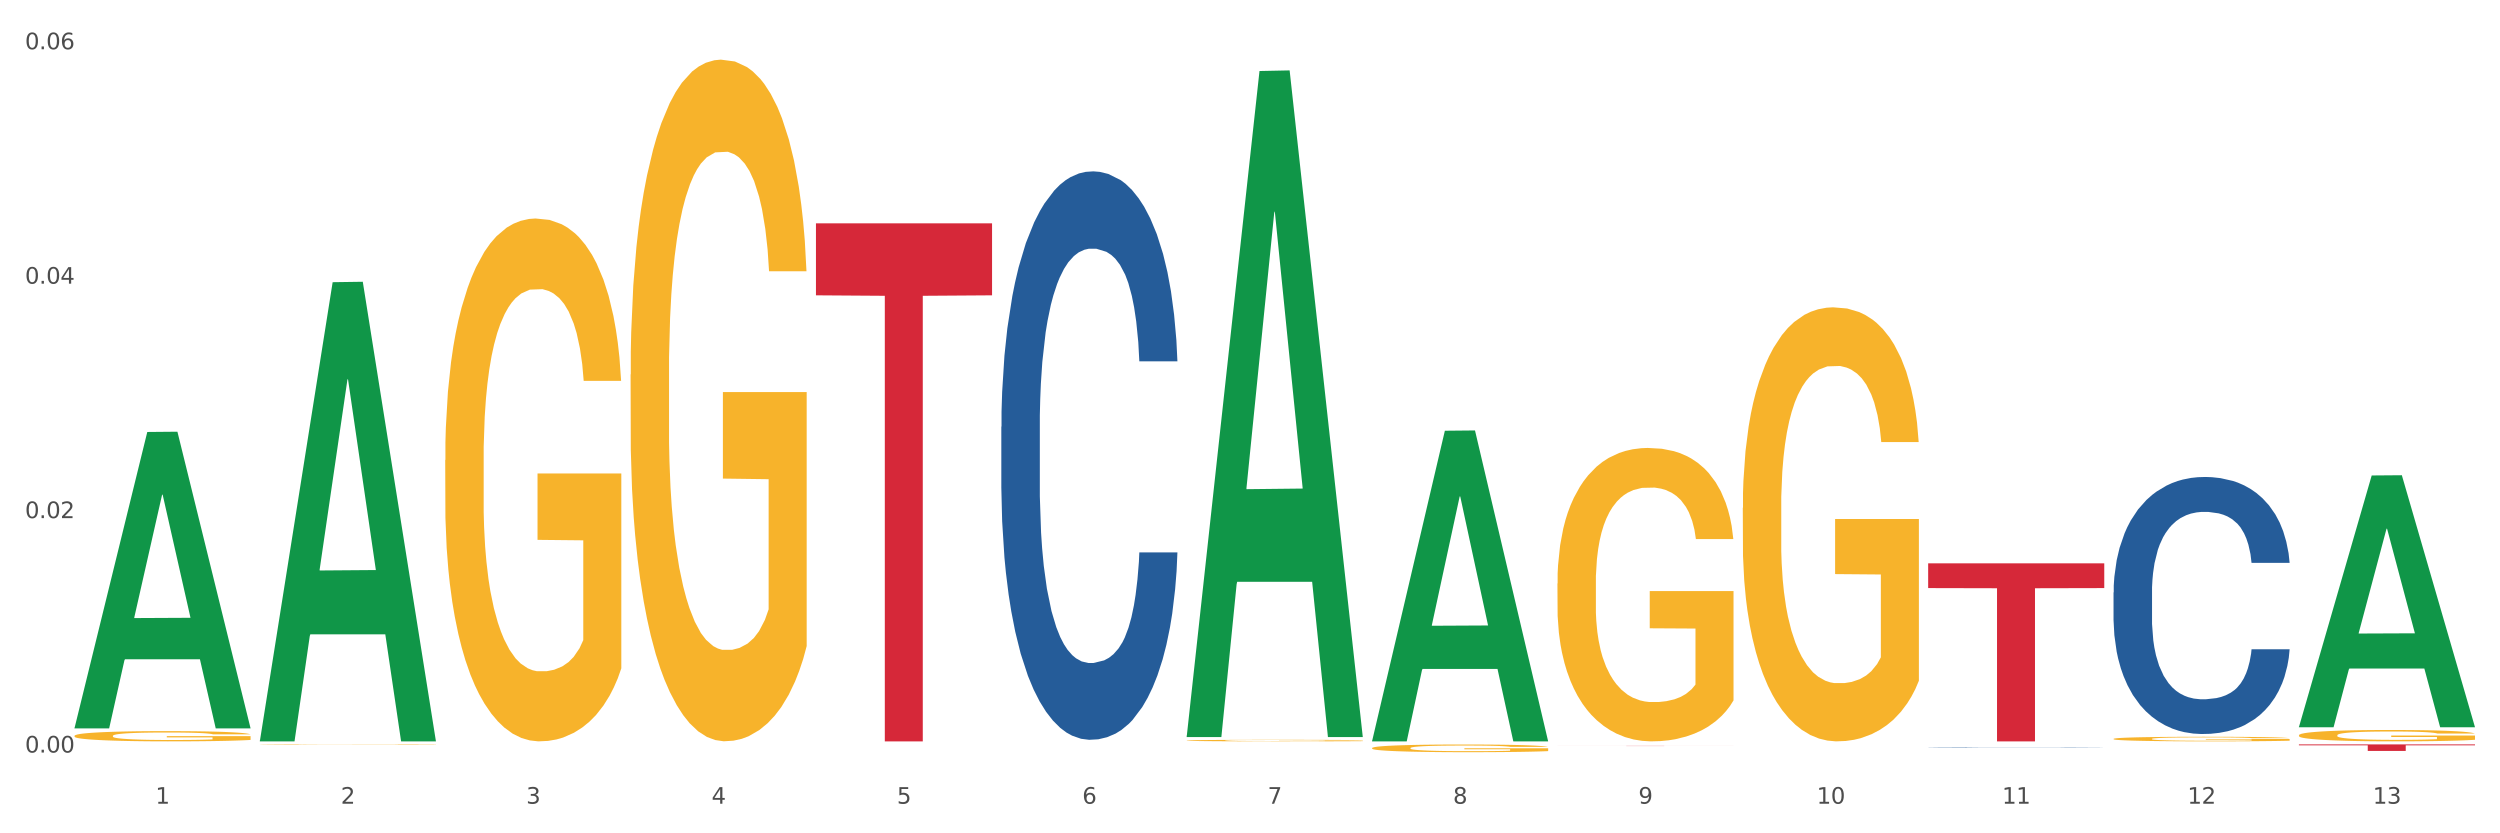 <?xml version="1.0" encoding="utf-8" standalone="no"?>
<!DOCTYPE svg PUBLIC "-//W3C//DTD SVG 1.1//EN"
  "http://www.w3.org/Graphics/SVG/1.1/DTD/svg11.dtd">
<svg xmlns:xlink="http://www.w3.org/1999/xlink" width="1080pt" height="360pt" viewBox="0 0 1080 360" xmlns="http://www.w3.org/2000/svg" version="1.1">
 <rect x="0" y="0" width="1080" height="360" fill="#333333" stroke="none"/>
 <defs>
  <style type="text/css">*{stroke-linejoin: round; stroke-linecap: butt}</style>
 </defs>
 <g id="figure_1">
  <g id="patch_1">
   <path d="M 0 360 
L 1080 360 
L 1080 0 
L 0 0 
z
" style="fill: #ffffff; stroke: #ffffff; stroke-linejoin: miter"/>
  </g>
  <g id="axes_1">
   <g id="matplotlib.axis_1">
    <g id="xtick_1">
     <g id="text_1">
      <!-- 1 -->
      <g style="fill: #4d4d4d" transform="translate(67.159 347.204) scale(0.096 -0.096)">
       <defs>
        <path id="DejaVuSans-31" d="M 794 531 
L 1825 531 
L 1825 4091 
L 703 3866 
L 703 4441 
L 1819 4666 
L 2450 4666 
L 2450 531 
L 3481 531 
L 3481 0 
L 794 0 
L 794 531 
z
" transform="scale(0.016)"/>
       </defs>
       <use xlink:href="#DejaVuSans-31"/>
      </g>
     </g>
    </g>
    <g id="xtick_2">
     <g id="text_2">
      <!-- 2 -->
      <g style="fill: #4d4d4d" transform="translate(147.238 347.204) scale(0.096 -0.096)">
       <defs>
        <path id="DejaVuSans-32" d="M 1228 531 
L 3431 531 
L 3431 0 
L 469 0 
L 469 531 
Q 828 903 1448 1529 
Q 2069 2156 2228 2338 
Q 2531 2678 2651 2914 
Q 2772 3150 2772 3378 
Q 2772 3750 2511 3984 
Q 2250 4219 1831 4219 
Q 1534 4219 1204 4116 
Q 875 4013 500 3803 
L 500 4441 
Q 881 4594 1212 4672 
Q 1544 4750 1819 4750 
Q 2544 4750 2975 4387 
Q 3406 4025 3406 3419 
Q 3406 3131 3298 2873 
Q 3191 2616 2906 2266 
Q 2828 2175 2409 1742 
Q 1991 1309 1228 531 
z
" transform="scale(0.016)"/>
       </defs>
       <use xlink:href="#DejaVuSans-32"/>
      </g>
     </g>
    </g>
    <g id="xtick_3">
     <g id="text_3">
      <!-- 3 -->
      <g style="fill: #4d4d4d" transform="translate(227.317 347.204) scale(0.096 -0.096)">
       <defs>
        <path id="DejaVuSans-33" d="M 2597 2516 
Q 3050 2419 3304 2112 
Q 3559 1806 3559 1356 
Q 3559 666 3084 287 
Q 2609 -91 1734 -91 
Q 1441 -91 1130 -33 
Q 819 25 488 141 
L 488 750 
Q 750 597 1062 519 
Q 1375 441 1716 441 
Q 2309 441 2620 675 
Q 2931 909 2931 1356 
Q 2931 1769 2642 2001 
Q 2353 2234 1838 2234 
L 1294 2234 
L 1294 2753 
L 1863 2753 
Q 2328 2753 2575 2939 
Q 2822 3125 2822 3475 
Q 2822 3834 2567 4026 
Q 2313 4219 1838 4219 
Q 1578 4219 1281 4162 
Q 984 4106 628 3988 
L 628 4550 
Q 988 4650 1302 4700 
Q 1616 4750 1894 4750 
Q 2613 4750 3031 4423 
Q 3450 4097 3450 3541 
Q 3450 3153 3228 2886 
Q 3006 2619 2597 2516 
z
" transform="scale(0.016)"/>
       </defs>
       <use xlink:href="#DejaVuSans-33"/>
      </g>
     </g>
    </g>
    <g id="xtick_4">
     <g id="text_4">
      <!-- 4 -->
      <g style="fill: #4d4d4d" transform="translate(307.396 347.204) scale(0.096 -0.096)">
       <defs>
        <path id="DejaVuSans-34" d="M 2419 4116 
L 825 1625 
L 2419 1625 
L 2419 4116 
z
M 2253 4666 
L 3047 4666 
L 3047 1625 
L 3713 1625 
L 3713 1100 
L 3047 1100 
L 3047 0 
L 2419 0 
L 2419 1100 
L 313 1100 
L 313 1709 
L 2253 4666 
z
" transform="scale(0.016)"/>
       </defs>
       <use xlink:href="#DejaVuSans-34"/>
      </g>
     </g>
    </g>
    <g id="xtick_5">
     <g id="text_5">
      <!-- 5 -->
      <g style="fill: #4d4d4d" transform="translate(387.475 347.204) scale(0.096 -0.096)">
       <defs>
        <path id="DejaVuSans-35" d="M 691 4666 
L 3169 4666 
L 3169 4134 
L 1269 4134 
L 1269 2991 
Q 1406 3038 1543 3061 
Q 1681 3084 1819 3084 
Q 2600 3084 3056 2656 
Q 3513 2228 3513 1497 
Q 3513 744 3044 326 
Q 2575 -91 1722 -91 
Q 1428 -91 1123 -41 
Q 819 9 494 109 
L 494 744 
Q 775 591 1075 516 
Q 1375 441 1709 441 
Q 2250 441 2565 725 
Q 2881 1009 2881 1497 
Q 2881 1984 2565 2268 
Q 2250 2553 1709 2553 
Q 1456 2553 1204 2497 
Q 953 2441 691 2322 
L 691 4666 
z
" transform="scale(0.016)"/>
       </defs>
       <use xlink:href="#DejaVuSans-35"/>
      </g>
     </g>
    </g>
    <g id="xtick_6">
     <g id="text_6">
      <!-- 6 -->
      <g style="fill: #4d4d4d" transform="translate(467.554 347.204) scale(0.096 -0.096)">
       <defs>
        <path id="DejaVuSans-36" d="M 2113 2584 
Q 1688 2584 1439 2293 
Q 1191 2003 1191 1497 
Q 1191 994 1439 701 
Q 1688 409 2113 409 
Q 2538 409 2786 701 
Q 3034 994 3034 1497 
Q 3034 2003 2786 2293 
Q 2538 2584 2113 2584 
z
M 3366 4563 
L 3366 3988 
Q 3128 4100 2886 4159 
Q 2644 4219 2406 4219 
Q 1781 4219 1451 3797 
Q 1122 3375 1075 2522 
Q 1259 2794 1537 2939 
Q 1816 3084 2150 3084 
Q 2853 3084 3261 2657 
Q 3669 2231 3669 1497 
Q 3669 778 3244 343 
Q 2819 -91 2113 -91 
Q 1303 -91 875 529 
Q 447 1150 447 2328 
Q 447 3434 972 4092 
Q 1497 4750 2381 4750 
Q 2619 4750 2861 4703 
Q 3103 4656 3366 4563 
z
" transform="scale(0.016)"/>
       </defs>
       <use xlink:href="#DejaVuSans-36"/>
      </g>
     </g>
    </g>
    <g id="xtick_7">
     <g id="text_7">
      <!-- 7 -->
      <g style="fill: #4d4d4d" transform="translate(547.634 347.204) scale(0.096 -0.096)">
       <defs>
        <path id="DejaVuSans-37" d="M 525 4666 
L 3525 4666 
L 3525 4397 
L 1831 0 
L 1172 0 
L 2766 4134 
L 525 4134 
L 525 4666 
z
" transform="scale(0.016)"/>
       </defs>
       <use xlink:href="#DejaVuSans-37"/>
      </g>
     </g>
    </g>
    <g id="xtick_8">
     <g id="text_8">
      <!-- 8 -->
      <g style="fill: #4d4d4d" transform="translate(627.713 347.204) scale(0.096 -0.096)">
       <defs>
        <path id="DejaVuSans-38" d="M 2034 2216 
Q 1584 2216 1326 1975 
Q 1069 1734 1069 1313 
Q 1069 891 1326 650 
Q 1584 409 2034 409 
Q 2484 409 2743 651 
Q 3003 894 3003 1313 
Q 3003 1734 2745 1975 
Q 2488 2216 2034 2216 
z
M 1403 2484 
Q 997 2584 770 2862 
Q 544 3141 544 3541 
Q 544 4100 942 4425 
Q 1341 4750 2034 4750 
Q 2731 4750 3128 4425 
Q 3525 4100 3525 3541 
Q 3525 3141 3298 2862 
Q 3072 2584 2669 2484 
Q 3125 2378 3379 2068 
Q 3634 1759 3634 1313 
Q 3634 634 3220 271 
Q 2806 -91 2034 -91 
Q 1263 -91 848 271 
Q 434 634 434 1313 
Q 434 1759 690 2068 
Q 947 2378 1403 2484 
z
M 1172 3481 
Q 1172 3119 1398 2916 
Q 1625 2713 2034 2713 
Q 2441 2713 2670 2916 
Q 2900 3119 2900 3481 
Q 2900 3844 2670 4047 
Q 2441 4250 2034 4250 
Q 1625 4250 1398 4047 
Q 1172 3844 1172 3481 
z
" transform="scale(0.016)"/>
       </defs>
       <use xlink:href="#DejaVuSans-38"/>
      </g>
     </g>
    </g>
    <g id="xtick_9">
     <g id="text_9">
      <!-- 9 -->
      <g style="fill: #4d4d4d" transform="translate(707.792 347.204) scale(0.096 -0.096)">
       <defs>
        <path id="DejaVuSans-39" d="M 703 97 
L 703 672 
Q 941 559 1184 500 
Q 1428 441 1663 441 
Q 2288 441 2617 861 
Q 2947 1281 2994 2138 
Q 2813 1869 2534 1725 
Q 2256 1581 1919 1581 
Q 1219 1581 811 2004 
Q 403 2428 403 3163 
Q 403 3881 828 4315 
Q 1253 4750 1959 4750 
Q 2769 4750 3195 4129 
Q 3622 3509 3622 2328 
Q 3622 1225 3098 567 
Q 2575 -91 1691 -91 
Q 1453 -91 1209 -44 
Q 966 3 703 97 
z
M 1959 2075 
Q 2384 2075 2632 2365 
Q 2881 2656 2881 3163 
Q 2881 3666 2632 3958 
Q 2384 4250 1959 4250 
Q 1534 4250 1286 3958 
Q 1038 3666 1038 3163 
Q 1038 2656 1286 2365 
Q 1534 2075 1959 2075 
z
" transform="scale(0.016)"/>
       </defs>
       <use xlink:href="#DejaVuSans-39"/>
      </g>
     </g>
    </g>
    <g id="xtick_10">
     <g id="text_10">
      <!-- 10 -->
      <g style="fill: #4d4d4d" transform="translate(784.817 347.204) scale(0.096 -0.096)">
       <defs>
        <path id="DejaVuSans-30" d="M 2034 4250 
Q 1547 4250 1301 3770 
Q 1056 3291 1056 2328 
Q 1056 1369 1301 889 
Q 1547 409 2034 409 
Q 2525 409 2770 889 
Q 3016 1369 3016 2328 
Q 3016 3291 2770 3770 
Q 2525 4250 2034 4250 
z
M 2034 4750 
Q 2819 4750 3233 4129 
Q 3647 3509 3647 2328 
Q 3647 1150 3233 529 
Q 2819 -91 2034 -91 
Q 1250 -91 836 529 
Q 422 1150 422 2328 
Q 422 3509 836 4129 
Q 1250 4750 2034 4750 
z
" transform="scale(0.016)"/>
       </defs>
       <use xlink:href="#DejaVuSans-31"/>
       <use xlink:href="#DejaVuSans-30" transform="translate(63.623 0)"/>
      </g>
     </g>
    </g>
    <g id="xtick_11">
     <g id="text_11">
      <!-- 11 -->
      <g style="fill: #4d4d4d" transform="translate(864.896 347.204) scale(0.096 -0.096)">
       <use xlink:href="#DejaVuSans-31"/>
       <use xlink:href="#DejaVuSans-31" transform="translate(63.623 0)"/>
      </g>
     </g>
    </g>
    <g id="xtick_12">
     <g id="text_12">
      <!-- 12 -->
      <g style="fill: #4d4d4d" transform="translate(944.975 347.204) scale(0.096 -0.096)">
       <use xlink:href="#DejaVuSans-31"/>
       <use xlink:href="#DejaVuSans-32" transform="translate(63.623 0)"/>
      </g>
     </g>
    </g>
    <g id="xtick_13">
     <g id="text_13">
      <!-- 13 -->
      <g style="fill: #4d4d4d" transform="translate(1025.054 347.204) scale(0.096 -0.096)">
       <use xlink:href="#DejaVuSans-31"/>
       <use xlink:href="#DejaVuSans-33" transform="translate(63.623 0)"/>
      </g>
     </g>
    </g>
    <g id="xtick_14"/>
    <g id="xtick_15"/>
    <g id="xtick_16"/>
    <g id="xtick_17"/>
    <g id="xtick_18"/>
    <g id="xtick_19"/>
    <g id="xtick_20"/>
    <g id="xtick_21"/>
    <g id="xtick_22"/>
    <g id="xtick_23"/>
    <g id="xtick_24"/>
    <g id="xtick_25"/>
   </g>
   <g id="matplotlib.axis_2">
    <g id="ytick_1">
     <g id="text_14">
      <!-- 0.00 -->
      <g style="fill: #4d4d4d" transform="translate(10.8 325.101) scale(0.096 -0.096)">
       <defs>
        <path id="DejaVuSans-2e" d="M 684 794 
L 1344 794 
L 1344 0 
L 684 0 
L 684 794 
z
" transform="scale(0.016)"/>
       </defs>
       <use xlink:href="#DejaVuSans-30"/>
       <use xlink:href="#DejaVuSans-2e" transform="translate(63.623 0)"/>
       <use xlink:href="#DejaVuSans-30" transform="translate(95.41 0)"/>
       <use xlink:href="#DejaVuSans-30" transform="translate(159.033 0)"/>
      </g>
     </g>
    </g>
    <g id="ytick_2">
     <g id="text_15">
      <!-- 0.02 -->
      <g style="fill: #4d4d4d" transform="translate(10.8 223.828) scale(0.096 -0.096)">
       <use xlink:href="#DejaVuSans-30"/>
       <use xlink:href="#DejaVuSans-2e" transform="translate(63.623 0)"/>
       <use xlink:href="#DejaVuSans-30" transform="translate(95.41 0)"/>
       <use xlink:href="#DejaVuSans-32" transform="translate(159.033 0)"/>
      </g>
     </g>
    </g>
    <g id="ytick_3">
     <g id="text_16">
      <!-- 0.04 -->
      <g style="fill: #4d4d4d" transform="translate(10.8 122.556) scale(0.096 -0.096)">
       <use xlink:href="#DejaVuSans-30"/>
       <use xlink:href="#DejaVuSans-2e" transform="translate(63.623 0)"/>
       <use xlink:href="#DejaVuSans-30" transform="translate(95.41 0)"/>
       <use xlink:href="#DejaVuSans-34" transform="translate(159.033 0)"/>
      </g>
     </g>
    </g>
    <g id="ytick_4">
     <g id="text_17">
      <!-- 0.06 -->
      <g style="fill: #4d4d4d" transform="translate(10.8 21.283) scale(0.096 -0.096)">
       <use xlink:href="#DejaVuSans-30"/>
       <use xlink:href="#DejaVuSans-2e" transform="translate(63.623 0)"/>
       <use xlink:href="#DejaVuSans-30" transform="translate(95.41 0)"/>
       <use xlink:href="#DejaVuSans-36" transform="translate(159.033 0)"/>
      </g>
     </g>
    </g>
    <g id="ytick_5"/>
    <g id="ytick_6"/>
    <g id="ytick_7"/>
   </g>
   <g id="PolyCollection_1">
    <path d="M 32.175 314.421 
L 32.253 314.301 
L 63.625 186.615 
L 76.644 186.495 
L 108.25 314.662 
L 93.192 314.662 
L 86.369 284.816 
L 53.978 284.816 
L 53.743 285.298 
L 47.155 314.662 
L 32.175 314.662 
L 32.175 314.421 
L 58.056 267.005 
L 82.291 266.885 
L 70.291 213.813 
L 70.134 213.573 
L 69.977 213.934 
L 57.978 266.885 
L 58.056 267.005 
L 32.175 314.421 
z
" clip-path="url(#p0e0a1e047a)" style="fill: #109648"/>
    <path d="M 672.808 322.227 
L 748.883 322.227 
L 748.883 322.236 
L 718.958 322.236 
L 718.958 322.294 
L 702.553 322.294 
L 702.553 322.236 
L 672.808 322.236 
L 672.808 322.227 
L 672.808 322.227 
z
" clip-path="url(#p0e0a1e047a)" style="fill: #d62839"/>
    <path d="M 352.492 96.478 
L 428.567 96.478 
L 428.567 127.578 
L 398.641 127.788 
L 398.641 320.271 
L 382.237 320.271 
L 382.237 127.788 
L 352.492 127.578 
L 352.492 96.689 
L 352.492 96.478 
z
" clip-path="url(#p0e0a1e047a)" style="fill: #d62839"/>
    <path d="M 432.571 184.365 
L 432.661 184.141 
L 432.661 177.861 
L 432.93 169.339 
L 433.92 153.64 
L 435.179 141.754 
L 437.337 127.849 
L 438.506 122.018 
L 440.034 115.514 
L 443.182 104.974 
L 446.779 96.003 
L 449.297 91.069 
L 451.185 87.929 
L 455.411 82.322 
L 457.839 79.855 
L 460.357 77.837 
L 462.515 76.491 
L 466.112 74.922 
L 468.99 74.249 
L 472.317 74.024 
L 475.105 74.249 
L 478.791 75.146 
L 484.187 77.837 
L 486.255 79.407 
L 489.043 82.098 
L 491.92 85.686 
L 494.258 89.275 
L 496.956 94.433 
L 499.744 101.161 
L 502.441 109.683 
L 504.33 117.533 
L 505.858 125.831 
L 507.207 135.923 
L 508.196 146.912 
L 508.646 156.107 
L 492.19 156.107 
L 491.74 147.809 
L 490.841 138.838 
L 489.942 132.783 
L 488.953 127.849 
L 487.424 122.242 
L 486.075 118.654 
L 483.827 114.393 
L 481.759 111.702 
L 480.05 110.132 
L 477.982 108.786 
L 473.576 107.441 
L 470.429 107.441 
L 468.45 107.889 
L 466.022 109.01 
L 463.954 110.58 
L 461.526 113.272 
L 459.638 116.187 
L 457.749 120 
L 456.67 122.691 
L 455.052 127.625 
L 453.973 131.662 
L 452.534 138.614 
L 451.724 143.548 
L 450.286 156.331 
L 449.656 165.751 
L 449.386 172.254 
L 449.207 179.431 
L 449.207 214.417 
L 449.746 230.116 
L 450.196 236.844 
L 450.915 244.469 
L 452.264 254.337 
L 454.242 263.98 
L 456.311 270.933 
L 458.019 275.194 
L 459.638 278.334 
L 461.256 280.801 
L 463.235 283.043 
L 464.853 284.389 
L 467.281 285.734 
L 470.159 286.407 
L 472.407 286.407 
L 476.993 285.286 
L 479.061 284.165 
L 481.039 282.595 
L 483.198 280.128 
L 484.906 277.437 
L 485.895 275.418 
L 487.514 271.157 
L 488.773 266.672 
L 489.852 261.513 
L 490.571 257.028 
L 491.381 250.3 
L 492.01 242.675 
L 492.19 238.638 
L 508.646 238.638 
L 508.286 246.712 
L 507.657 254.561 
L 506.398 265.102 
L 505.409 271.157 
L 503.88 278.558 
L 502.261 284.837 
L 500.013 291.79 
L 497.945 296.948 
L 495.787 301.433 
L 493.449 305.47 
L 489.222 311.077 
L 487.694 312.647 
L 484.457 315.338 
L 481.939 316.908 
L 478.252 318.478 
L 474.475 319.375 
L 470.518 319.599 
L 467.011 319.151 
L 463.145 317.805 
L 460.717 316.459 
L 458.019 314.441 
L 454.872 311.301 
L 451.904 307.489 
L 449.117 303.003 
L 446.509 297.845 
L 444.081 292.014 
L 440.934 282.37 
L 438.596 272.951 
L 436.887 264.205 
L 435.718 256.804 
L 434.549 247.384 
L 433.92 240.881 
L 432.93 225.182 
L 432.571 210.604 
L 432.571 184.365 
z
" clip-path="url(#p0e0a1e047a)" style="fill: #255c99"/>
    <path d="M 832.967 322.814 
L 833.056 322.814 
L 833.056 322.81 
L 833.326 322.803 
L 834.315 322.792 
L 835.574 322.783 
L 837.732 322.773 
L 838.901 322.768 
L 840.43 322.764 
L 843.577 322.756 
L 847.174 322.749 
L 849.692 322.746 
L 851.581 322.743 
L 855.807 322.739 
L 858.235 322.737 
L 860.753 322.736 
L 862.911 322.735 
L 866.508 322.734 
L 869.385 322.733 
L 872.713 322.733 
L 875.5 322.733 
L 879.187 322.734 
L 884.583 322.736 
L 886.651 322.737 
L 889.438 322.739 
L 892.316 322.742 
L 894.654 322.744 
L 897.352 322.748 
L 900.139 322.753 
L 902.837 322.759 
L 904.725 322.765 
L 906.254 322.771 
L 907.603 322.779 
L 908.592 322.787 
L 909.042 322.794 
L 892.586 322.794 
L 892.136 322.788 
L 891.237 322.781 
L 890.338 322.776 
L 889.348 322.773 
L 887.82 322.769 
L 886.471 322.766 
L 884.223 322.763 
L 882.155 322.761 
L 880.446 322.76 
L 878.378 322.759 
L 873.972 322.758 
L 870.824 322.758 
L 868.846 322.758 
L 866.418 322.759 
L 864.35 322.76 
L 861.922 322.762 
L 860.033 322.764 
L 858.145 322.767 
L 857.066 322.769 
L 855.447 322.773 
L 854.368 322.776 
L 852.929 322.781 
L 852.12 322.784 
L 850.681 322.794 
L 850.052 322.801 
L 849.782 322.806 
L 849.602 322.811 
L 849.602 322.837 
L 850.142 322.848 
L 850.591 322.853 
L 851.311 322.859 
L 852.66 322.866 
L 854.638 322.873 
L 856.706 322.878 
L 858.415 322.881 
L 860.033 322.884 
L 861.652 322.886 
L 863.63 322.887 
L 865.249 322.888 
L 867.677 322.889 
L 870.554 322.89 
L 872.803 322.89 
L 877.389 322.889 
L 879.457 322.888 
L 881.435 322.887 
L 883.593 322.885 
L 885.302 322.883 
L 886.291 322.882 
L 887.91 322.878 
L 889.169 322.875 
L 890.248 322.871 
L 890.967 322.868 
L 891.776 322.863 
L 892.406 322.857 
L 892.586 322.854 
L 909.042 322.854 
L 908.682 322.86 
L 908.053 322.866 
L 906.794 322.874 
L 905.804 322.878 
L 904.276 322.884 
L 902.657 322.889 
L 900.409 322.894 
L 898.341 322.897 
L 896.183 322.901 
L 893.845 322.904 
L 889.618 322.908 
L 888.09 322.909 
L 884.852 322.911 
L 882.334 322.912 
L 878.648 322.913 
L 874.871 322.914 
L 870.914 322.914 
L 867.407 322.914 
L 863.54 322.913 
L 861.113 322.912 
L 858.415 322.91 
L 855.268 322.908 
L 852.3 322.905 
L 849.512 322.902 
L 846.905 322.898 
L 844.477 322.894 
L 841.329 322.887 
L 838.991 322.88 
L 837.283 322.873 
L 836.114 322.868 
L 834.945 322.861 
L 834.315 322.856 
L 833.326 322.845 
L 832.967 322.834 
L 832.967 322.814 
z
" clip-path="url(#p0e0a1e047a)" style="fill: #255c99"/>
    <path d="M 913.046 255.945 
L 913.136 255.844 
L 913.136 253.004 
L 913.405 249.151 
L 914.395 242.051 
L 915.653 236.676 
L 917.812 230.389 
L 918.981 227.752 
L 920.509 224.811 
L 923.657 220.044 
L 927.254 215.988 
L 929.771 213.756 
L 931.66 212.337 
L 935.886 209.801 
L 938.314 208.686 
L 940.832 207.773 
L 942.99 207.164 
L 946.587 206.454 
L 949.465 206.15 
L 952.792 206.049 
L 955.579 206.15 
L 959.266 206.556 
L 964.662 207.773 
L 966.73 208.483 
L 969.518 209.7 
L 972.395 211.322 
L 974.733 212.945 
L 977.431 215.278 
L 980.218 218.32 
L 982.916 222.174 
L 984.805 225.723 
L 986.333 229.476 
L 987.682 234.04 
L 988.671 239.009 
L 989.121 243.167 
L 972.665 243.167 
L 972.215 239.415 
L 971.316 235.358 
L 970.417 232.62 
L 969.428 230.389 
L 967.899 227.853 
L 966.55 226.231 
L 964.302 224.304 
L 962.234 223.087 
L 960.525 222.377 
L 958.457 221.768 
L 954.051 221.16 
L 950.903 221.16 
L 948.925 221.363 
L 946.497 221.87 
L 944.429 222.58 
L 942.001 223.797 
L 940.113 225.115 
L 938.224 226.839 
L 937.145 228.056 
L 935.527 230.287 
L 934.447 232.113 
L 933.009 235.257 
L 932.199 237.488 
L 930.761 243.268 
L 930.131 247.528 
L 929.861 250.469 
L 929.681 253.714 
L 929.681 269.535 
L 930.221 276.634 
L 930.671 279.677 
L 931.39 283.125 
L 932.739 287.587 
L 934.717 291.948 
L 936.785 295.092 
L 938.494 297.019 
L 940.113 298.439 
L 941.731 299.554 
L 943.71 300.568 
L 945.328 301.177 
L 947.756 301.785 
L 950.634 302.09 
L 952.882 302.09 
L 957.468 301.583 
L 959.536 301.075 
L 961.514 300.366 
L 963.673 299.25 
L 965.381 298.033 
L 966.37 297.12 
L 967.989 295.193 
L 969.248 293.165 
L 970.327 290.832 
L 971.046 288.804 
L 971.856 285.762 
L 972.485 282.314 
L 972.665 280.488 
L 989.121 280.488 
L 988.761 284.139 
L 988.132 287.689 
L 986.873 292.455 
L 985.884 295.193 
L 984.355 298.54 
L 982.736 301.38 
L 980.488 304.524 
L 978.42 306.856 
L 976.262 308.885 
L 973.924 310.71 
L 969.697 313.245 
L 968.169 313.955 
L 964.931 315.172 
L 962.414 315.882 
L 958.727 316.592 
L 954.95 316.998 
L 950.993 317.099 
L 947.486 316.896 
L 943.62 316.288 
L 941.192 315.679 
L 938.494 314.767 
L 935.347 313.347 
L 932.379 311.623 
L 929.592 309.594 
L 926.984 307.262 
L 924.556 304.625 
L 921.409 300.264 
L 919.071 296.005 
L 917.362 292.049 
L 916.193 288.703 
L 915.024 284.443 
L 914.395 281.502 
L 913.405 274.403 
L 913.046 267.811 
L 913.046 255.945 
z
" clip-path="url(#p0e0a1e047a)" style="fill: #255c99"/>
    <path d="M 112.254 321.552 
L 112.344 321.552 
L 112.344 321.545 
L 112.524 321.539 
L 113.422 321.524 
L 114.769 321.512 
L 115.757 321.506 
L 116.745 321.501 
L 117.913 321.495 
L 119.35 321.49 
L 121.954 321.482 
L 123.571 321.478 
L 125.547 321.474 
L 129.14 321.467 
L 131.744 321.464 
L 134.439 321.461 
L 138.84 321.457 
L 141.714 321.456 
L 144.768 321.455 
L 148.45 321.454 
L 151.235 321.454 
L 157.342 321.454 
L 162.552 321.456 
L 165.067 321.457 
L 168.3 321.46 
L 170.007 321.461 
L 172.791 321.464 
L 175.665 321.468 
L 177.641 321.472 
L 180.605 321.479 
L 182.85 321.485 
L 184.916 321.493 
L 185.994 321.499 
L 186.802 321.504 
L 187.521 321.51 
L 188.24 321.52 
L 172.072 321.52 
L 171.444 321.513 
L 170.456 321.507 
L 169.019 321.5 
L 167.761 321.496 
L 165.606 321.492 
L 163.63 321.488 
L 161.564 321.486 
L 159.049 321.484 
L 157.073 321.483 
L 154.289 321.482 
L 148.81 321.483 
L 145.127 321.484 
L 142.612 321.486 
L 140.996 321.488 
L 139.559 321.49 
L 137.942 321.493 
L 136.056 321.497 
L 134.708 321.5 
L 133.361 321.505 
L 132.283 321.51 
L 131.295 321.515 
L 130.487 321.521 
L 129.858 321.527 
L 129.319 321.534 
L 128.87 321.547 
L 128.87 321.573 
L 129.05 321.579 
L 129.499 321.587 
L 130.038 321.593 
L 130.936 321.6 
L 131.744 321.605 
L 133.271 321.612 
L 134.978 321.618 
L 136.325 321.622 
L 137.672 321.625 
L 140.008 321.629 
L 142.612 321.633 
L 144.858 321.635 
L 147.912 321.637 
L 149.977 321.638 
L 151.774 321.638 
L 156.175 321.638 
L 159.318 321.637 
L 162.821 321.636 
L 165.516 321.634 
L 167.761 321.632 
L 170.276 321.629 
L 171.893 321.625 
L 171.893 321.585 
L 152.133 321.584 
L 152.133 321.557 
L 188.329 321.557 
L 188.329 321.637 
L 186.802 321.641 
L 185.096 321.644 
L 183.3 321.648 
L 180.605 321.652 
L 177.372 321.656 
L 174.497 321.658 
L 171.444 321.661 
L 167.851 321.663 
L 163.181 321.665 
L 160.306 321.666 
L 156.714 321.666 
L 152.492 321.666 
L 148.81 321.666 
L 145.217 321.665 
L 141.445 321.663 
L 137.762 321.661 
L 134.978 321.658 
L 132.194 321.655 
L 129.23 321.651 
L 126.894 321.647 
L 125.098 321.644 
L 123.122 321.639 
L 120.966 321.633 
L 119.35 321.628 
L 117.913 321.623 
L 116.386 321.616 
L 115.308 321.61 
L 114.23 321.602 
L 113.601 321.597 
L 112.883 321.588 
L 112.344 321.576 
L 112.254 321.552 
z
" clip-path="url(#p0e0a1e047a)" style="fill: #f7b32b"/>
    <path d="M 832.967 243.363 
L 909.042 243.363 
L 909.042 254.051 
L 879.116 254.123 
L 879.116 320.271 
L 862.712 320.271 
L 862.712 254.123 
L 832.967 254.051 
L 832.967 243.435 
L 832.967 243.363 
z
" clip-path="url(#p0e0a1e047a)" style="fill: #d62839"/>
    <path d="M 993.125 317.625 
L 993.215 317.621 
L 993.215 317.459 
L 993.394 317.32 
L 994.292 316.983 
L 995.64 316.705 
L 996.628 316.556 
L 997.616 316.435 
L 998.783 316.314 
L 1000.22 316.188 
L 1002.825 316.004 
L 1004.442 315.91 
L 1006.418 315.811 
L 1010.01 315.667 
L 1012.615 315.586 
L 1015.31 315.519 
L 1019.711 315.438 
L 1022.585 315.402 
L 1025.639 315.375 
L 1029.321 315.357 
L 1032.105 315.353 
L 1038.213 315.366 
L 1043.422 315.407 
L 1045.937 315.438 
L 1049.171 315.492 
L 1050.877 315.528 
L 1053.662 315.6 
L 1056.536 315.694 
L 1058.512 315.775 
L 1061.476 315.928 
L 1063.721 316.08 
L 1065.787 316.269 
L 1066.865 316.399 
L 1067.673 316.52 
L 1068.392 316.66 
L 1069.11 316.88 
L 1052.943 316.88 
L 1052.314 316.723 
L 1051.326 316.574 
L 1049.889 316.431 
L 1048.632 316.341 
L 1046.476 316.228 
L 1044.5 316.157 
L 1042.434 316.103 
L 1039.92 316.058 
L 1037.944 316.035 
L 1035.159 316.017 
L 1029.68 316.022 
L 1025.998 316.058 
L 1023.483 316.103 
L 1021.866 316.143 
L 1020.429 316.188 
L 1018.813 316.251 
L 1016.926 316.345 
L 1015.579 316.431 
L 1014.232 316.538 
L 1013.154 316.646 
L 1012.166 316.772 
L 1011.358 316.907 
L 1010.729 317.046 
L 1010.19 317.217 
L 1009.741 317.5 
L 1009.741 318.115 
L 1009.921 318.254 
L 1010.37 318.438 
L 1010.909 318.578 
L 1011.807 318.744 
L 1012.615 318.856 
L 1014.142 319.018 
L 1015.849 319.153 
L 1017.196 319.238 
L 1018.543 319.31 
L 1020.878 319.409 
L 1023.483 319.489 
L 1025.728 319.539 
L 1028.782 319.584 
L 1030.848 319.602 
L 1032.644 319.611 
L 1037.045 319.611 
L 1040.189 319.597 
L 1043.692 319.566 
L 1046.386 319.525 
L 1048.632 319.476 
L 1051.147 319.395 
L 1052.763 319.319 
L 1052.763 318.38 
L 1033.004 318.375 
L 1033.004 317.751 
L 1069.2 317.751 
L 1069.2 319.584 
L 1067.673 319.678 
L 1065.967 319.763 
L 1064.17 319.84 
L 1061.476 319.934 
L 1058.242 320.024 
L 1055.368 320.087 
L 1052.314 320.141 
L 1048.722 320.19 
L 1044.051 320.235 
L 1041.177 320.253 
L 1037.584 320.266 
L 1033.363 320.271 
L 1029.68 320.262 
L 1026.088 320.239 
L 1022.315 320.199 
L 1018.633 320.141 
L 1015.849 320.082 
L 1013.064 320.01 
L 1010.1 319.916 
L 1007.765 319.826 
L 1005.969 319.745 
L 1003.993 319.642 
L 1001.837 319.507 
L 1000.22 319.386 
L 998.783 319.26 
L 997.256 319.099 
L 996.179 318.959 
L 995.101 318.784 
L 994.472 318.654 
L 993.754 318.452 
L 993.215 318.169 
L 993.125 317.625 
z
" clip-path="url(#p0e0a1e047a)" style="fill: #f7b32b"/>
    <path d="M 752.887 219.408 
L 752.977 219.237 
L 752.977 213.072 
L 753.157 207.763 
L 754.055 194.92 
L 755.402 184.303 
L 756.39 178.652 
L 757.378 174.028 
L 758.546 169.404 
L 759.983 164.609 
L 762.588 157.588 
L 764.204 153.992 
L 766.18 150.225 
L 769.773 144.745 
L 772.378 141.663 
L 775.072 139.094 
L 779.473 136.012 
L 782.347 134.642 
L 785.401 133.614 
L 789.084 132.929 
L 791.868 132.758 
L 797.976 133.272 
L 803.185 134.813 
L 805.7 136.012 
L 808.933 138.067 
L 810.64 139.437 
L 813.424 142.176 
L 816.298 145.773 
L 818.274 148.855 
L 821.238 154.677 
L 823.484 160.5 
L 825.549 167.692 
L 826.627 172.658 
L 827.436 177.282 
L 828.154 182.59 
L 828.873 190.981 
L 812.706 190.981 
L 812.077 184.988 
L 811.089 179.337 
L 809.652 173.857 
L 808.394 170.432 
L 806.239 166.151 
L 804.263 163.411 
L 802.197 161.356 
L 799.682 159.643 
L 797.706 158.787 
L 794.922 158.102 
L 789.443 158.273 
L 785.76 159.643 
L 783.246 161.356 
L 781.629 162.897 
L 780.192 164.609 
L 778.575 167.007 
L 776.689 170.603 
L 775.342 173.857 
L 773.994 177.967 
L 772.917 182.076 
L 771.929 186.871 
L 771.12 192.009 
L 770.492 197.317 
L 769.953 203.825 
L 769.504 214.613 
L 769.504 238.073 
L 769.683 243.382 
L 770.132 250.403 
L 770.671 255.712 
L 771.569 262.048 
L 772.378 266.329 
L 773.905 272.494 
L 775.611 277.631 
L 776.958 280.885 
L 778.306 283.625 
L 780.641 287.392 
L 783.246 290.474 
L 785.491 292.358 
L 788.545 294.07 
L 790.611 294.755 
L 792.407 295.098 
L 796.808 295.098 
L 799.952 294.584 
L 803.454 293.386 
L 806.149 291.844 
L 808.394 289.961 
L 810.909 286.878 
L 812.526 283.967 
L 812.526 248.177 
L 792.766 248.006 
L 792.766 224.203 
L 828.963 224.203 
L 828.963 294.07 
L 827.436 297.667 
L 825.729 300.92 
L 823.933 303.831 
L 821.238 307.428 
L 818.005 310.852 
L 815.131 313.25 
L 812.077 315.305 
L 808.484 317.189 
L 803.814 318.901 
L 800.94 319.586 
L 797.347 320.1 
L 793.125 320.271 
L 789.443 319.928 
L 785.85 319.072 
L 782.078 317.531 
L 778.395 315.305 
L 775.611 313.079 
L 772.827 310.339 
L 769.863 306.743 
L 767.528 303.318 
L 765.731 300.235 
L 763.755 296.297 
L 761.6 291.159 
L 759.983 286.536 
L 758.546 281.741 
L 757.019 275.576 
L 755.941 270.267 
L 754.863 263.589 
L 754.235 258.623 
L 753.516 250.917 
L 752.977 240.128 
L 752.887 219.408 
z
" clip-path="url(#p0e0a1e047a)" style="fill: #f7b32b"/>
    <path d="M 672.808 252.086 
L 672.898 251.97 
L 672.898 247.803 
L 673.078 244.214 
L 673.976 235.532 
L 675.323 228.354 
L 676.311 224.534 
L 677.299 221.408 
L 678.467 218.283 
L 679.904 215.041 
L 682.508 210.295 
L 684.125 207.864 
L 686.101 205.317 
L 689.694 201.613 
L 692.299 199.529 
L 694.993 197.792 
L 699.394 195.709 
L 702.268 194.783 
L 705.322 194.088 
L 709.005 193.625 
L 711.789 193.509 
L 717.896 193.856 
L 723.106 194.898 
L 725.621 195.709 
L 728.854 197.098 
L 730.561 198.024 
L 733.345 199.876 
L 736.219 202.307 
L 738.195 204.391 
L 741.159 208.327 
L 743.405 212.263 
L 745.47 217.125 
L 746.548 220.482 
L 747.357 223.608 
L 748.075 227.196 
L 748.794 232.869 
L 732.626 232.869 
L 731.998 228.817 
L 731.01 224.997 
L 729.573 221.293 
L 728.315 218.977 
L 726.16 216.083 
L 724.184 214.231 
L 722.118 212.842 
L 719.603 211.684 
L 717.627 211.105 
L 714.843 210.642 
L 709.364 210.758 
L 705.681 211.684 
L 703.166 212.842 
L 701.55 213.884 
L 700.113 215.041 
L 698.496 216.662 
L 696.61 219.093 
L 695.263 221.293 
L 693.915 224.071 
L 692.837 226.849 
L 691.849 230.091 
L 691.041 233.564 
L 690.412 237.152 
L 689.873 241.551 
L 689.424 248.844 
L 689.424 264.704 
L 689.604 268.293 
L 690.053 273.039 
L 690.592 276.628 
L 691.49 280.911 
L 692.299 283.805 
L 693.825 287.973 
L 695.532 291.446 
L 696.879 293.645 
L 698.226 295.497 
L 700.562 298.044 
L 703.166 300.128 
L 705.412 301.401 
L 708.466 302.559 
L 710.531 303.022 
L 712.328 303.254 
L 716.729 303.254 
L 719.872 302.906 
L 723.375 302.096 
L 726.07 301.054 
L 728.315 299.781 
L 730.83 297.697 
L 732.447 295.729 
L 732.447 271.534 
L 712.687 271.418 
L 712.687 255.327 
L 748.883 255.327 
L 748.883 302.559 
L 747.357 304.99 
L 745.65 307.19 
L 743.854 309.158 
L 741.159 311.589 
L 737.926 313.904 
L 735.052 315.525 
L 731.998 316.914 
L 728.405 318.187 
L 723.735 319.345 
L 720.86 319.808 
L 717.268 320.155 
L 713.046 320.271 
L 709.364 320.039 
L 705.771 319.461 
L 701.999 318.419 
L 698.316 316.914 
L 695.532 315.409 
L 692.748 313.557 
L 689.784 311.126 
L 687.448 308.81 
L 685.652 306.727 
L 683.676 304.064 
L 681.52 300.591 
L 679.904 297.465 
L 678.467 294.224 
L 676.94 290.056 
L 675.862 286.468 
L 674.784 281.953 
L 674.155 278.596 
L 673.437 273.386 
L 672.898 266.093 
L 672.808 252.086 
z
" clip-path="url(#p0e0a1e047a)" style="fill: #f7b32b"/>
    <path d="M 592.729 323.162 
L 592.819 323.159 
L 592.819 323.05 
L 592.999 322.956 
L 593.897 322.728 
L 595.244 322.54 
L 596.232 322.44 
L 597.22 322.358 
L 598.388 322.276 
L 599.825 322.191 
L 602.429 322.067 
L 604.046 322.003 
L 606.022 321.936 
L 609.615 321.839 
L 612.219 321.784 
L 614.914 321.739 
L 619.315 321.684 
L 622.189 321.66 
L 625.243 321.642 
L 628.925 321.63 
L 631.71 321.627 
L 637.817 321.636 
L 643.027 321.663 
L 645.542 321.684 
L 648.775 321.721 
L 650.482 321.745 
L 653.266 321.793 
L 656.14 321.857 
L 658.116 321.912 
L 661.08 322.015 
L 663.325 322.118 
L 665.391 322.246 
L 666.469 322.334 
L 667.277 322.416 
L 667.996 322.51 
L 668.714 322.658 
L 652.547 322.658 
L 651.919 322.552 
L 650.931 322.452 
L 649.494 322.355 
L 648.236 322.294 
L 646.08 322.218 
L 644.105 322.17 
L 642.039 322.133 
L 639.524 322.103 
L 637.548 322.088 
L 634.764 322.076 
L 629.285 322.079 
L 625.602 322.103 
L 623.087 322.133 
L 621.471 322.161 
L 620.033 322.191 
L 618.417 322.234 
L 616.531 322.297 
L 615.183 322.355 
L 613.836 322.428 
L 612.758 322.501 
L 611.77 322.586 
L 610.962 322.677 
L 610.333 322.771 
L 609.794 322.886 
L 609.345 323.077 
L 609.345 323.493 
L 609.525 323.587 
L 609.974 323.711 
L 610.513 323.805 
L 611.411 323.918 
L 612.219 323.994 
L 613.746 324.103 
L 615.453 324.194 
L 616.8 324.252 
L 618.147 324.3 
L 620.483 324.367 
L 623.087 324.421 
L 625.333 324.455 
L 628.386 324.485 
L 630.452 324.497 
L 632.249 324.503 
L 636.65 324.503 
L 639.793 324.494 
L 643.296 324.473 
L 645.991 324.446 
L 648.236 324.412 
L 650.751 324.358 
L 652.368 324.306 
L 652.368 323.672 
L 632.608 323.669 
L 632.608 323.247 
L 668.804 323.247 
L 668.804 324.485 
L 667.277 324.549 
L 665.571 324.607 
L 663.774 324.658 
L 661.08 324.722 
L 657.847 324.783 
L 654.972 324.825 
L 651.919 324.861 
L 648.326 324.895 
L 643.655 324.925 
L 640.781 324.937 
L 637.189 324.946 
L 632.967 324.95 
L 629.285 324.943 
L 625.692 324.928 
L 621.92 324.901 
L 618.237 324.861 
L 615.453 324.822 
L 612.668 324.773 
L 609.705 324.71 
L 607.369 324.649 
L 605.573 324.594 
L 603.597 324.525 
L 601.441 324.434 
L 599.825 324.352 
L 598.388 324.267 
L 596.861 324.157 
L 595.783 324.063 
L 594.705 323.945 
L 594.076 323.857 
L 593.358 323.72 
L 592.819 323.529 
L 592.729 323.162 
z
" clip-path="url(#p0e0a1e047a)" style="fill: #f7b32b"/>
    <path d="M 512.65 319.91 
L 512.74 319.909 
L 512.74 319.887 
L 512.919 319.868 
L 513.818 319.822 
L 515.165 319.784 
L 516.153 319.764 
L 517.141 319.747 
L 518.308 319.731 
L 519.745 319.714 
L 522.35 319.689 
L 523.967 319.676 
L 525.943 319.662 
L 529.536 319.643 
L 532.14 319.632 
L 534.835 319.622 
L 539.236 319.611 
L 542.11 319.606 
L 545.164 319.603 
L 548.846 319.6 
L 551.631 319.6 
L 557.738 319.602 
L 562.948 319.607 
L 565.462 319.611 
L 568.696 319.619 
L 570.402 319.624 
L 573.187 319.633 
L 576.061 319.646 
L 578.037 319.657 
L 581.001 319.678 
L 583.246 319.699 
L 585.312 319.725 
L 586.39 319.743 
L 587.198 319.759 
L 587.917 319.778 
L 588.635 319.808 
L 572.468 319.808 
L 571.839 319.787 
L 570.851 319.766 
L 569.414 319.747 
L 568.157 319.735 
L 566.001 319.719 
L 564.025 319.709 
L 561.96 319.702 
L 559.445 319.696 
L 557.469 319.693 
L 554.684 319.69 
L 549.206 319.691 
L 545.523 319.696 
L 543.008 319.702 
L 541.391 319.708 
L 539.954 319.714 
L 538.338 319.722 
L 536.451 319.735 
L 535.104 319.747 
L 533.757 319.762 
L 532.679 319.776 
L 531.691 319.793 
L 530.883 319.812 
L 530.254 319.831 
L 529.715 319.854 
L 529.266 319.893 
L 529.266 319.977 
L 529.446 319.996 
L 529.895 320.021 
L 530.434 320.04 
L 531.332 320.063 
L 532.14 320.078 
L 533.667 320.1 
L 535.374 320.118 
L 536.721 320.13 
L 538.068 320.14 
L 540.403 320.153 
L 543.008 320.164 
L 545.254 320.171 
L 548.307 320.177 
L 550.373 320.18 
L 552.169 320.181 
L 556.571 320.181 
L 559.714 320.179 
L 563.217 320.175 
L 565.912 320.169 
L 568.157 320.162 
L 570.672 320.151 
L 572.289 320.141 
L 572.289 320.013 
L 552.529 320.012 
L 552.529 319.927 
L 588.725 319.927 
L 588.725 320.177 
L 587.198 320.19 
L 585.492 320.202 
L 583.695 320.212 
L 581.001 320.225 
L 577.767 320.237 
L 574.893 320.246 
L 571.839 320.253 
L 568.247 320.26 
L 563.576 320.266 
L 560.702 320.268 
L 557.109 320.27 
L 552.888 320.271 
L 549.206 320.27 
L 545.613 320.267 
L 541.841 320.261 
L 538.158 320.253 
L 535.374 320.245 
L 532.589 320.235 
L 529.625 320.223 
L 527.29 320.21 
L 525.494 320.199 
L 523.518 320.185 
L 521.362 320.167 
L 519.745 320.15 
L 518.308 320.133 
L 516.781 320.111 
L 515.704 320.092 
L 514.626 320.068 
L 513.997 320.05 
L 513.279 320.023 
L 512.74 319.984 
L 512.65 319.91 
z
" clip-path="url(#p0e0a1e047a)" style="fill: #f7b32b"/>
    <path d="M 272.412 161.838 
L 272.502 161.569 
L 272.502 151.887 
L 272.682 143.551 
L 273.58 123.381 
L 274.927 106.707 
L 275.915 97.833 
L 276.903 90.572 
L 278.071 83.31 
L 279.508 75.78 
L 282.113 64.754 
L 283.729 59.107 
L 285.705 53.19 
L 289.298 44.585 
L 291.903 39.744 
L 294.597 35.71 
L 298.998 30.869 
L 301.873 28.718 
L 304.926 27.104 
L 308.609 26.028 
L 311.393 25.759 
L 317.501 26.566 
L 322.71 28.987 
L 325.225 30.869 
L 328.458 34.096 
L 330.165 36.248 
L 332.949 40.551 
L 335.823 46.198 
L 337.799 51.039 
L 340.763 60.182 
L 343.009 69.326 
L 345.075 80.621 
L 346.152 88.42 
L 346.961 95.681 
L 347.679 104.018 
L 348.398 117.196 
L 332.231 117.196 
L 331.602 107.783 
L 330.614 98.908 
L 329.177 90.303 
L 327.919 84.924 
L 325.764 78.201 
L 323.788 73.898 
L 321.722 70.671 
L 319.207 67.981 
L 317.231 66.637 
L 314.447 65.561 
L 308.968 65.83 
L 305.286 67.981 
L 302.771 70.671 
L 301.154 73.091 
L 299.717 75.78 
L 298.1 79.545 
L 296.214 85.193 
L 294.867 90.303 
L 293.52 96.757 
L 292.442 103.211 
L 291.454 110.741 
L 290.645 118.809 
L 290.017 127.146 
L 289.478 137.365 
L 289.029 154.308 
L 289.029 191.151 
L 289.208 199.488 
L 289.657 210.514 
L 290.196 218.851 
L 291.094 228.801 
L 291.903 235.525 
L 293.43 245.206 
L 295.136 253.274 
L 296.483 258.384 
L 297.831 262.686 
L 300.166 268.603 
L 302.771 273.444 
L 305.016 276.402 
L 308.07 279.091 
L 310.136 280.167 
L 311.932 280.705 
L 316.333 280.705 
L 319.477 279.898 
L 322.98 278.015 
L 325.674 275.595 
L 327.919 272.637 
L 330.434 267.796 
L 332.051 263.224 
L 332.051 207.018 
L 312.291 206.749 
L 312.291 169.368 
L 348.488 169.368 
L 348.488 279.091 
L 346.961 284.739 
L 345.254 289.848 
L 343.458 294.42 
L 340.763 300.068 
L 337.53 305.446 
L 334.656 309.211 
L 331.602 312.438 
L 328.009 315.397 
L 323.339 318.086 
L 320.465 319.162 
L 316.872 319.968 
L 312.651 320.237 
L 308.968 319.699 
L 305.375 318.355 
L 301.603 315.934 
L 297.921 312.438 
L 295.136 308.942 
L 292.352 304.639 
L 289.388 298.992 
L 287.053 293.613 
L 285.256 288.773 
L 283.28 282.587 
L 281.125 274.519 
L 279.508 267.258 
L 278.071 259.728 
L 276.544 250.047 
L 275.466 241.71 
L 274.388 231.222 
L 273.76 223.423 
L 273.041 211.321 
L 272.502 194.378 
L 272.412 161.838 
z
" clip-path="url(#p0e0a1e047a)" style="fill: #f7b32b"/>
    <path d="M 192.333 198.768 
L 192.423 198.562 
L 192.423 191.135 
L 192.603 184.74 
L 193.501 169.269 
L 194.848 156.479 
L 195.836 149.671 
L 196.824 144.102 
L 197.992 138.532 
L 199.429 132.756 
L 202.034 124.298 
L 203.65 119.966 
L 205.626 115.428 
L 209.219 108.827 
L 211.824 105.113 
L 214.518 102.019 
L 218.919 98.306 
L 221.793 96.656 
L 224.847 95.418 
L 228.53 94.593 
L 231.314 94.386 
L 237.422 95.005 
L 242.631 96.862 
L 245.146 98.306 
L 248.379 100.781 
L 250.086 102.432 
L 252.87 105.732 
L 255.744 110.064 
L 257.72 113.777 
L 260.684 120.791 
L 262.93 127.805 
L 264.995 136.469 
L 266.073 142.451 
L 266.882 148.021 
L 267.6 154.416 
L 268.319 164.524 
L 252.152 164.524 
L 251.523 157.304 
L 250.535 150.497 
L 249.098 143.895 
L 247.84 139.77 
L 245.685 134.612 
L 243.709 131.312 
L 241.643 128.836 
L 239.128 126.774 
L 237.152 125.742 
L 234.368 124.917 
L 228.889 125.123 
L 225.206 126.774 
L 222.692 128.836 
L 221.075 130.693 
L 219.638 132.756 
L 218.021 135.644 
L 216.135 139.976 
L 214.788 143.895 
L 213.44 148.846 
L 212.363 153.797 
L 211.375 159.573 
L 210.566 165.762 
L 209.937 172.157 
L 209.399 179.996 
L 208.949 192.992 
L 208.949 221.253 
L 209.129 227.648 
L 209.578 236.106 
L 210.117 242.501 
L 211.015 250.133 
L 211.824 255.29 
L 213.351 262.717 
L 215.057 268.905 
L 216.404 272.825 
L 217.752 276.125 
L 220.087 280.664 
L 222.692 284.377 
L 224.937 286.646 
L 227.991 288.709 
L 230.057 289.534 
L 231.853 289.947 
L 236.254 289.947 
L 239.398 289.328 
L 242.9 287.884 
L 245.595 286.027 
L 247.84 283.758 
L 250.355 280.045 
L 251.972 276.538 
L 251.972 233.424 
L 232.212 233.218 
L 232.212 204.544 
L 268.408 204.544 
L 268.408 288.709 
L 266.882 293.041 
L 265.175 296.96 
L 263.379 300.467 
L 260.684 304.799 
L 257.451 308.925 
L 254.577 311.813 
L 251.523 314.289 
L 247.93 316.558 
L 243.26 318.621 
L 240.386 319.446 
L 236.793 320.065 
L 232.571 320.271 
L 228.889 319.858 
L 225.296 318.827 
L 221.524 316.97 
L 217.841 314.289 
L 215.057 311.607 
L 212.273 308.306 
L 209.309 303.974 
L 206.974 299.849 
L 205.177 296.135 
L 203.201 291.391 
L 201.046 285.202 
L 199.429 279.632 
L 197.992 273.856 
L 196.465 266.43 
L 195.387 260.035 
L 194.309 251.99 
L 193.681 246.008 
L 192.962 236.725 
L 192.423 223.729 
L 192.333 198.768 
z
" clip-path="url(#p0e0a1e047a)" style="fill: #f7b32b"/>
    <path d="M 913.046 319.198 
L 913.135 319.196 
L 913.135 319.131 
L 913.315 319.075 
L 914.213 318.939 
L 915.561 318.827 
L 916.549 318.767 
L 917.537 318.718 
L 918.704 318.669 
L 920.141 318.619 
L 922.746 318.544 
L 924.363 318.506 
L 926.339 318.467 
L 929.931 318.409 
L 932.536 318.376 
L 935.231 318.349 
L 939.632 318.316 
L 942.506 318.302 
L 945.559 318.291 
L 949.242 318.284 
L 952.026 318.282 
L 958.134 318.287 
L 963.343 318.304 
L 965.858 318.316 
L 969.092 318.338 
L 970.798 318.353 
L 973.582 318.382 
L 976.457 318.42 
L 978.433 318.452 
L 981.397 318.514 
L 983.642 318.575 
L 985.708 318.651 
L 986.786 318.704 
L 987.594 318.752 
L 988.312 318.809 
L 989.031 318.897 
L 972.864 318.897 
L 972.235 318.834 
L 971.247 318.774 
L 969.81 318.716 
L 968.553 318.68 
L 966.397 318.635 
L 964.421 318.606 
L 962.355 318.584 
L 959.84 318.566 
L 957.864 318.557 
L 955.08 318.55 
L 949.601 318.552 
L 945.919 318.566 
L 943.404 318.584 
L 941.787 318.6 
L 940.35 318.619 
L 938.733 318.644 
L 936.847 318.682 
L 935.5 318.716 
L 934.153 318.76 
L 933.075 318.803 
L 932.087 318.854 
L 931.279 318.908 
L 930.65 318.964 
L 930.111 319.033 
L 929.662 319.147 
L 929.662 319.395 
L 929.841 319.451 
L 930.291 319.525 
L 930.829 319.581 
L 931.728 319.648 
L 932.536 319.693 
L 934.063 319.759 
L 935.769 319.813 
L 937.117 319.847 
L 938.464 319.876 
L 940.799 319.916 
L 943.404 319.949 
L 945.649 319.968 
L 948.703 319.987 
L 950.769 319.994 
L 952.565 319.997 
L 956.966 319.997 
L 960.11 319.992 
L 963.613 319.979 
L 966.307 319.963 
L 968.553 319.943 
L 971.068 319.911 
L 972.684 319.88 
L 972.684 319.502 
L 952.925 319.5 
L 952.925 319.248 
L 989.121 319.248 
L 989.121 319.987 
L 987.594 320.025 
L 985.887 320.059 
L 984.091 320.09 
L 981.397 320.128 
L 978.163 320.164 
L 975.289 320.189 
L 972.235 320.211 
L 968.643 320.231 
L 963.972 320.249 
L 961.098 320.256 
L 957.505 320.262 
L 953.284 320.263 
L 949.601 320.26 
L 946.009 320.251 
L 942.236 320.234 
L 938.554 320.211 
L 935.769 320.187 
L 932.985 320.158 
L 930.021 320.12 
L 927.686 320.084 
L 925.89 320.052 
L 923.914 320.01 
L 921.758 319.956 
L 920.141 319.907 
L 918.704 319.856 
L 917.177 319.791 
L 916.099 319.735 
L 915.022 319.664 
L 914.393 319.612 
L 913.674 319.531 
L 913.135 319.417 
L 913.046 319.198 
z
" clip-path="url(#p0e0a1e047a)" style="fill: #f7b32b"/>
    <path d="M 993.125 321.59 
L 1069.2 321.59 
L 1069.2 321.982 
L 1039.275 321.984 
L 1039.275 324.407 
L 1022.87 324.407 
L 1022.87 321.984 
L 993.125 321.982 
L 993.125 321.593 
L 993.125 321.59 
z
" clip-path="url(#p0e0a1e047a)" style="fill: #d62839"/>
    <path d="M 32.175 317.89 
L 32.265 317.886 
L 32.265 317.74 
L 32.444 317.615 
L 33.343 317.312 
L 34.69 317.061 
L 35.678 316.928 
L 36.666 316.819 
L 37.833 316.71 
L 39.271 316.596 
L 41.875 316.431 
L 43.492 316.346 
L 45.468 316.257 
L 49.061 316.127 
L 51.665 316.055 
L 54.36 315.994 
L 58.761 315.921 
L 61.635 315.889 
L 64.689 315.865 
L 68.371 315.849 
L 71.156 315.844 
L 77.263 315.857 
L 82.473 315.893 
L 84.988 315.921 
L 88.221 315.97 
L 89.927 316.002 
L 92.712 316.067 
L 95.586 316.152 
L 97.562 316.224 
L 100.526 316.362 
L 102.771 316.499 
L 104.837 316.669 
L 105.915 316.786 
L 106.723 316.896 
L 107.442 317.021 
L 108.16 317.219 
L 91.993 317.219 
L 91.365 317.077 
L 90.377 316.944 
L 88.939 316.815 
L 87.682 316.734 
L 85.526 316.633 
L 83.55 316.568 
L 81.485 316.52 
L 78.97 316.479 
L 76.994 316.459 
L 74.209 316.443 
L 68.731 316.447 
L 65.048 316.479 
L 62.533 316.52 
L 60.917 316.556 
L 59.479 316.596 
L 57.863 316.653 
L 55.977 316.738 
L 54.629 316.815 
L 53.282 316.912 
L 52.204 317.009 
L 51.216 317.122 
L 50.408 317.243 
L 49.779 317.368 
L 49.24 317.522 
L 48.791 317.777 
L 48.791 318.331 
L 48.971 318.456 
L 49.42 318.622 
L 49.959 318.747 
L 50.857 318.897 
L 51.665 318.998 
L 53.192 319.143 
L 54.899 319.264 
L 56.246 319.341 
L 57.593 319.406 
L 59.929 319.495 
L 62.533 319.568 
L 64.779 319.612 
L 67.832 319.652 
L 69.898 319.669 
L 71.695 319.677 
L 76.096 319.677 
L 79.239 319.665 
L 82.742 319.636 
L 85.437 319.6 
L 87.682 319.555 
L 90.197 319.483 
L 91.814 319.414 
L 91.814 318.569 
L 72.054 318.565 
L 72.054 318.003 
L 108.25 318.003 
L 108.25 319.652 
L 106.723 319.737 
L 105.017 319.814 
L 103.22 319.883 
L 100.526 319.968 
L 97.292 320.049 
L 94.418 320.105 
L 91.365 320.154 
L 87.772 320.198 
L 83.101 320.239 
L 80.227 320.255 
L 76.635 320.267 
L 72.413 320.271 
L 68.731 320.263 
L 65.138 320.243 
L 61.366 320.206 
L 57.683 320.154 
L 54.899 320.101 
L 52.114 320.036 
L 49.15 319.952 
L 46.815 319.871 
L 45.019 319.798 
L 43.043 319.705 
L 40.887 319.584 
L 39.271 319.475 
L 37.833 319.361 
L 36.307 319.216 
L 35.229 319.091 
L 34.151 318.933 
L 33.522 318.816 
L 32.804 318.634 
L 32.265 318.379 
L 32.175 317.89 
z
" clip-path="url(#p0e0a1e047a)" style="fill: #f7b32b"/>
    <path d="M 112.254 319.898 
L 112.333 319.712 
L 143.704 121.907 
L 156.723 121.72 
L 188.329 320.271 
L 173.271 320.271 
L 166.448 274.036 
L 134.057 274.036 
L 133.822 274.781 
L 127.234 320.271 
L 112.254 320.271 
L 112.254 319.898 
L 138.135 246.444 
L 162.37 246.257 
L 150.37 164.041 
L 150.213 163.668 
L 150.056 164.227 
L 138.057 246.257 
L 138.135 246.444 
L 112.254 319.898 
z
" clip-path="url(#p0e0a1e047a)" style="fill: #109648"/>
    <path d="M 512.65 317.876 
L 512.728 317.606 
L 544.1 30.679 
L 557.119 30.409 
L 588.725 318.417 
L 573.667 318.417 
L 566.844 251.35 
L 534.453 251.35 
L 534.218 252.432 
L 527.63 318.417 
L 512.65 318.417 
L 512.65 317.876 
L 538.531 211.326 
L 562.765 211.056 
L 550.766 91.796 
L 550.609 91.255 
L 550.452 92.067 
L 538.453 211.056 
L 538.531 211.326 
L 512.65 317.876 
z
" clip-path="url(#p0e0a1e047a)" style="fill: #109648"/>
    <path d="M 592.729 320.019 
L 592.807 319.893 
L 624.179 186.077 
L 637.198 185.951 
L 668.804 320.271 
L 653.746 320.271 
L 646.923 288.993 
L 614.532 288.993 
L 614.297 289.497 
L 607.709 320.271 
L 592.729 320.271 
L 592.729 320.019 
L 618.61 270.327 
L 642.845 270.2 
L 630.845 214.581 
L 630.688 214.328 
L 630.531 214.707 
L 618.532 270.2 
L 618.61 270.327 
L 592.729 320.019 
z
" clip-path="url(#p0e0a1e047a)" style="fill: #109648"/>
    <path d="M 993.125 313.965 
L 993.203 313.863 
L 1024.574 205.4 
L 1037.594 205.298 
L 1069.2 314.17 
L 1054.142 314.17 
L 1047.319 288.817 
L 1014.928 288.817 
L 1014.693 289.226 
L 1008.105 314.17 
L 993.125 314.17 
L 993.125 313.965 
L 1019.006 273.688 
L 1043.24 273.586 
L 1031.241 228.503 
L 1031.084 228.299 
L 1030.927 228.606 
L 1018.928 273.586 
L 1019.006 273.688 
L 993.125 313.965 
z
" clip-path="url(#p0e0a1e047a)" style="fill: #109648"/>
   </g>
  </g>
 </g>
 <defs>
  <clipPath id="p0e0a1e047a">
   <rect x="32.175" y="10.8" width="1037.025" height="329.109"/>
  </clipPath>
 </defs>
</svg>
